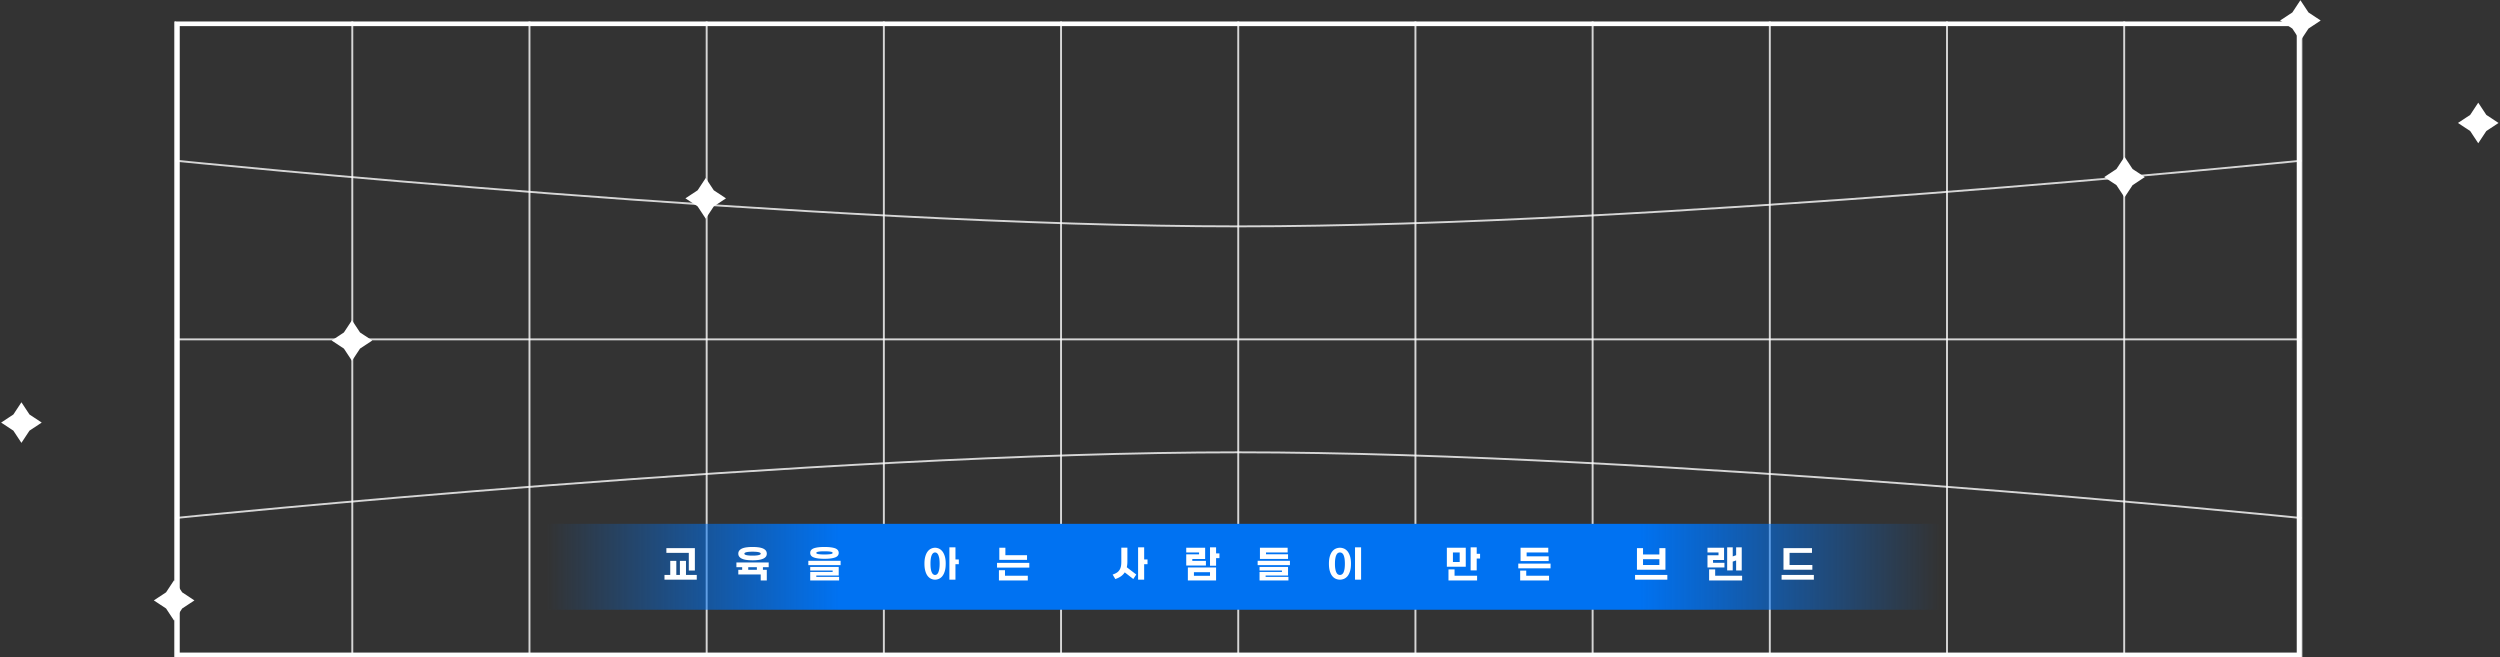 <svg width="1164" height="306" fill="none" xmlns="http://www.w3.org/2000/svg"><rect width="100%" height="100%" fill="#333333" stroke="none"/><path d="M81.525 10v296M164.025 10v296M246.525 10v296M329.025 10v296M411.525 10v296M494.025 10v296M576.525 10v296M659.025 10v296M741.525 10v296M824.025 10v296M906.525 10v296M989.025 10v296M1071.53 10v296" stroke="#fff" stroke-opacity=".8" stroke-width=".9"/><path transform="translate(110.875 243.9)" fill="url(#prefix__paint0_linear_17950_131513)" d="M0 0h932.2v40H0z"/><path d="M309.384 267.702h2.682v-6.552h2.826v6.552h1.674v-6.552h2.826v6.552h5.022v2.196h-15.03v-2.196zm11.322-10.296h-10.44v-2.196h13.266v10.422h-2.826v-8.226zm22.166 4.482h15.03v2.196h-2.682v1.224h1.8v4.95h-2.826v-2.772h-10.44v-2.178h1.8v-1.224h-2.682v-2.196zm.882-4.104c0-.576.162-1.062.486-1.458.306-.396.756-.72 1.332-.972.576-.234 1.26-.414 2.088-.522a20.63 20.63 0 012.718-.162c.99 0 1.89.054 2.718.162.81.108 1.512.288 2.106.522.576.252 1.026.576 1.35.972.306.396.468.882.468 1.458s-.162 1.044-.468 1.44c-.324.396-.774.72-1.35.954-.594.252-1.296.432-2.106.54-.828.108-1.728.162-2.718.162a20.63 20.63 0 01-2.718-.162c-.828-.108-1.512-.288-2.088-.54-.576-.234-1.026-.558-1.332-.954-.324-.396-.486-.864-.486-1.44zm10.44 0c0-.306-.342-.54-1.026-.702-.702-.144-1.638-.216-2.79-.216-1.152 0-2.07.072-2.754.216-.702.162-1.044.396-1.044.702 0 .324.342.558 1.044.702.684.144 1.602.216 2.754.216s2.088-.072 2.79-.234c.684-.144 1.026-.36 1.026-.684zm-5.814 7.524h4.014v-1.224h-4.014v1.224zm39.302-7.884c0-.27-.342-.468-1.026-.576-.702-.108-1.638-.162-2.79-.162-1.152 0-2.07.054-2.754.162-.702.126-1.044.324-1.044.576 0 .288.342.468 1.044.576.684.108 1.602.162 2.754.162s2.088-.054 2.79-.162c.684-.108 1.026-.288 1.026-.576zm2.826 0c0 1.008-.576 1.728-1.692 2.124-1.134.432-2.79.63-4.95.63-2.178 0-3.816-.198-4.932-.63-1.134-.396-1.692-1.116-1.692-2.124s.558-1.71 1.692-2.142c1.116-.396 2.754-.612 4.932-.612 2.16 0 3.816.216 4.95.612 1.116.432 1.692 1.134 1.692 2.142zm-14.148 3.69h15.03v2.016h-15.03v-2.016zm11.322 5.166v-.63h-10.44v-1.674h13.266v3.978h-10.44v.63h10.62v1.674h-13.446v-3.978h10.44zm52.644-3.816c0 1.368-.144 2.538-.432 3.474-.288.954-.666 1.728-1.134 2.304a4.503 4.503 0 01-1.584 1.26c-.612.252-1.206.396-1.8.396a4.508 4.508 0 01-1.8-.396c-.612-.27-1.134-.684-1.602-1.26-.468-.576-.846-1.35-1.116-2.304-.288-.936-.432-2.106-.432-3.474 0-1.368.144-2.52.432-3.474.27-.936.648-1.692 1.116-2.286.468-.576.99-1.008 1.602-1.278a4.508 4.508 0 011.8-.396c.594 0 1.188.144 1.8.396.576.27 1.116.702 1.584 1.278.468.594.846 1.35 1.134 2.286.288.954.432 2.106.432 3.474zm4.536-1.98h1.566v2.196h-1.566v7.218h-2.826V254.85h2.826v5.634zm-11.628 1.98c0 1.026.054 1.872.18 2.538.108.684.27 1.206.486 1.602.198.414.432.702.684.846.252.18.504.252.792.252.252 0 .522-.072.774-.252.252-.144.468-.432.684-.828.18-.396.342-.936.486-1.62.108-.666.18-1.512.18-2.556 0-1.008-.072-1.854-.18-2.538-.144-.666-.306-1.206-.486-1.602-.216-.396-.432-.666-.684-.846-.252-.144-.522-.234-.774-.234-.288 0-.54.09-.792.234-.252.18-.486.45-.684.846-.216.414-.378.954-.486 1.62-.126.684-.18 1.53-.18 2.538zm34.874-3.978h10.08v2.196h-12.906v-5.652h2.826v3.456zm-3.888 3.582h15.03v2.196h-15.03v-2.196zm3.708 3.42v2.574h10.62v2.196h-13.446v-4.77h2.826zm56.982-3.906c0 .9-.09 1.746-.27 2.538l4.41 3.384-1.386 2.088-3.978-3.096a6.98 6.98 0 01-1.746 1.818c-.72.504-1.602.936-2.646 1.296l-1.242-2.088c.72-.252 1.332-.522 1.854-.846a4.066 4.066 0 001.242-1.17c.324-.45.558-.99.72-1.638.144-.63.216-1.404.216-2.304v-6.57h2.826v6.588zm7.812-1.098h1.566v2.196h-1.566v7.218h-2.826V254.85h2.826v5.634zm33.487 3.744v6.03h-13.14v-6.03h13.14zm-13.896-7.002v-2.196h8.802v5.256h-5.976v.846h6.336v2.196h-9.162v-5.238h5.976v-.864h-5.976zm13.896 2.646v3.546h-2.826v-8.568h2.826v2.826h1.566v2.196h-1.566zm-10.314 6.534v1.674h7.488v-1.674h-7.488zm43.82-8.352v2.196h-13.086v-5.22h12.906v2.196h-10.08v.828h10.26zm-14.148 3.06h15.03v2.016h-15.03v-2.016zm11.322 5.166v-.63h-10.44v-1.674h13.266v3.978h-10.44v.63h10.62v1.674h-13.446v-3.978h10.44zm32.12-3.816c0 1.368-.144 2.538-.432 3.474-.306.954-.684 1.728-1.152 2.304-.486.576-1.026.99-1.638 1.26-.63.252-1.26.396-1.908.396a4.96 4.96 0 01-1.908-.396 4.233 4.233 0 01-1.638-1.26c-.486-.576-.864-1.35-1.152-2.304-.288-.936-.432-2.106-.432-3.474 0-1.368.144-2.52.432-3.474.288-.936.666-1.692 1.152-2.286.468-.576 1.008-1.008 1.638-1.278a4.96 4.96 0 011.908-.396c.648 0 1.278.144 1.908.396.612.27 1.152.702 1.638 1.278.468.594.846 1.35 1.152 2.286.288.954.432 2.106.432 3.474zm-7.452 0c0 1.026.054 1.872.198 2.538.108.684.288 1.206.504 1.602.198.414.45.702.738.846.27.18.558.252.882.252.288 0 .594-.072.882-.252.27-.144.522-.432.738-.828.198-.396.36-.936.504-1.62.108-.666.18-1.512.18-2.556 0-1.008-.072-1.854-.18-2.538-.144-.666-.306-1.206-.504-1.602-.216-.396-.468-.666-.738-.846a2.018 2.018 0 00-.882-.234c-.324 0-.612.09-.882.234-.288.18-.54.45-.738.846-.216.414-.396.954-.504 1.62-.144.684-.198 1.53-.198 2.538zm12.168 7.434h-2.826V254.85h2.826v15.048zm48.738-14.868v8.838h-8.802v-8.838h8.802zm-5.22 10.098v2.952h10.494v2.178h-13.32v-5.13h2.826zm10.314-5.076v5.544h-2.826V254.85h2.826v3.006h1.566v2.196h-1.566zm-7.92 1.62v-4.446h-3.15v4.446h3.15zm27.277.756h15.03v2.196h-15.03v-2.196zm3.708 3.24v2.394h10.62v2.196h-13.446v-4.59h2.826zm10.44-6.642v2.196h-13.086v-6.192h12.906v2.196h-10.08v1.8h10.26zm43.932-.864h7.614v-2.952h2.826v10.062h-13.266V255.21h2.826v2.952zm-3.708 9.54h15.03v2.196h-15.03v-2.196zm11.322-7.344h-7.614v2.718h7.614v-2.718zm35.738 5.238v-4.662l-1.584.558v4.104h-2.592V254.85h2.592v4.212l1.584-.558v-3.654h2.61v10.746h-2.61zm-13.338-8.37v-2.196h7.722v5.706h-5.13v1.296h5.31v2.196h-7.902v-5.688h5.13v-1.314h-5.13zm3.582 7.902v2.952h12.546v2.178h-15.372v-5.13h2.826zm45.248-2.052v2.196h-13.446V255.21h13.266v2.196h-10.44v5.67h10.62zm-14.328 4.626h15.03v2.196h-15.03v-2.196zM163.876 149.1l3.755 5.694 5.695 3.756-5.695 3.755-3.755 5.695-3.756-5.695-5.694-3.755 5.694-3.756 3.756-5.694zM81.075 270.1l3.755 5.694 5.695 3.756-5.695 3.755L81.075 289l-3.755-5.695-5.695-3.755 5.695-3.756 3.755-5.694zM328.575 82.9l3.755 5.695 5.695 3.755-5.695 3.756-3.755 5.694-3.755-5.694-5.695-3.756 5.695-3.755 3.755-5.695zM1153.87 47.8l3.76 5.695 5.69 3.756-5.69 3.755-3.76 5.695-3.75-5.695-5.7-3.755 5.7-3.756 3.75-5.694zM9.975 187.301l3.756 5.694 5.694 3.756-5.694 3.755-3.756 5.695-3.755-5.695-5.695-3.755 5.695-3.756 3.755-5.694zM989.176 73l3.755 5.695 5.695 3.755-5.695 3.755-3.755 5.695-3.756-5.695-5.694-3.755 5.694-3.755L989.176 73z" fill="#fff"/><path stroke="#fff" stroke-width="2.16" d="M82.605 11.08h987.84v293.84H82.605z"/><path d="M81.525 74.8s301.318 30.601 495 30.601c193.682 0 495.005-30.6 495.005-30.6M81.525 158h990.005M81.525 241.199s301.318-30.6 495-30.6c193.682 0 495.005 30.6 495.005 30.6" stroke="#fff" stroke-opacity=".8" stroke-width=".9"/><path d="M1071.07.1l3.76 5.694 5.69 3.756-5.69 3.755-3.76 5.695-3.75-5.695-5.7-3.755 5.7-3.756L1071.07.1z" fill="#fff"/><defs><linearGradient id="prefix__paint0_linear_17950_131513" x1="0" y1="20" x2="932.2" y2="20" gradientUnits="userSpaceOnUse"><stop offset=".154" stop-color="#0072F2" stop-opacity="0"/><stop offset=".3" stop-color="#0072F2"/><stop offset=".7" stop-color="#0072F2"/><stop offset=".85" stop-color="#0072F2" stop-opacity="0"/></linearGradient></defs></svg>